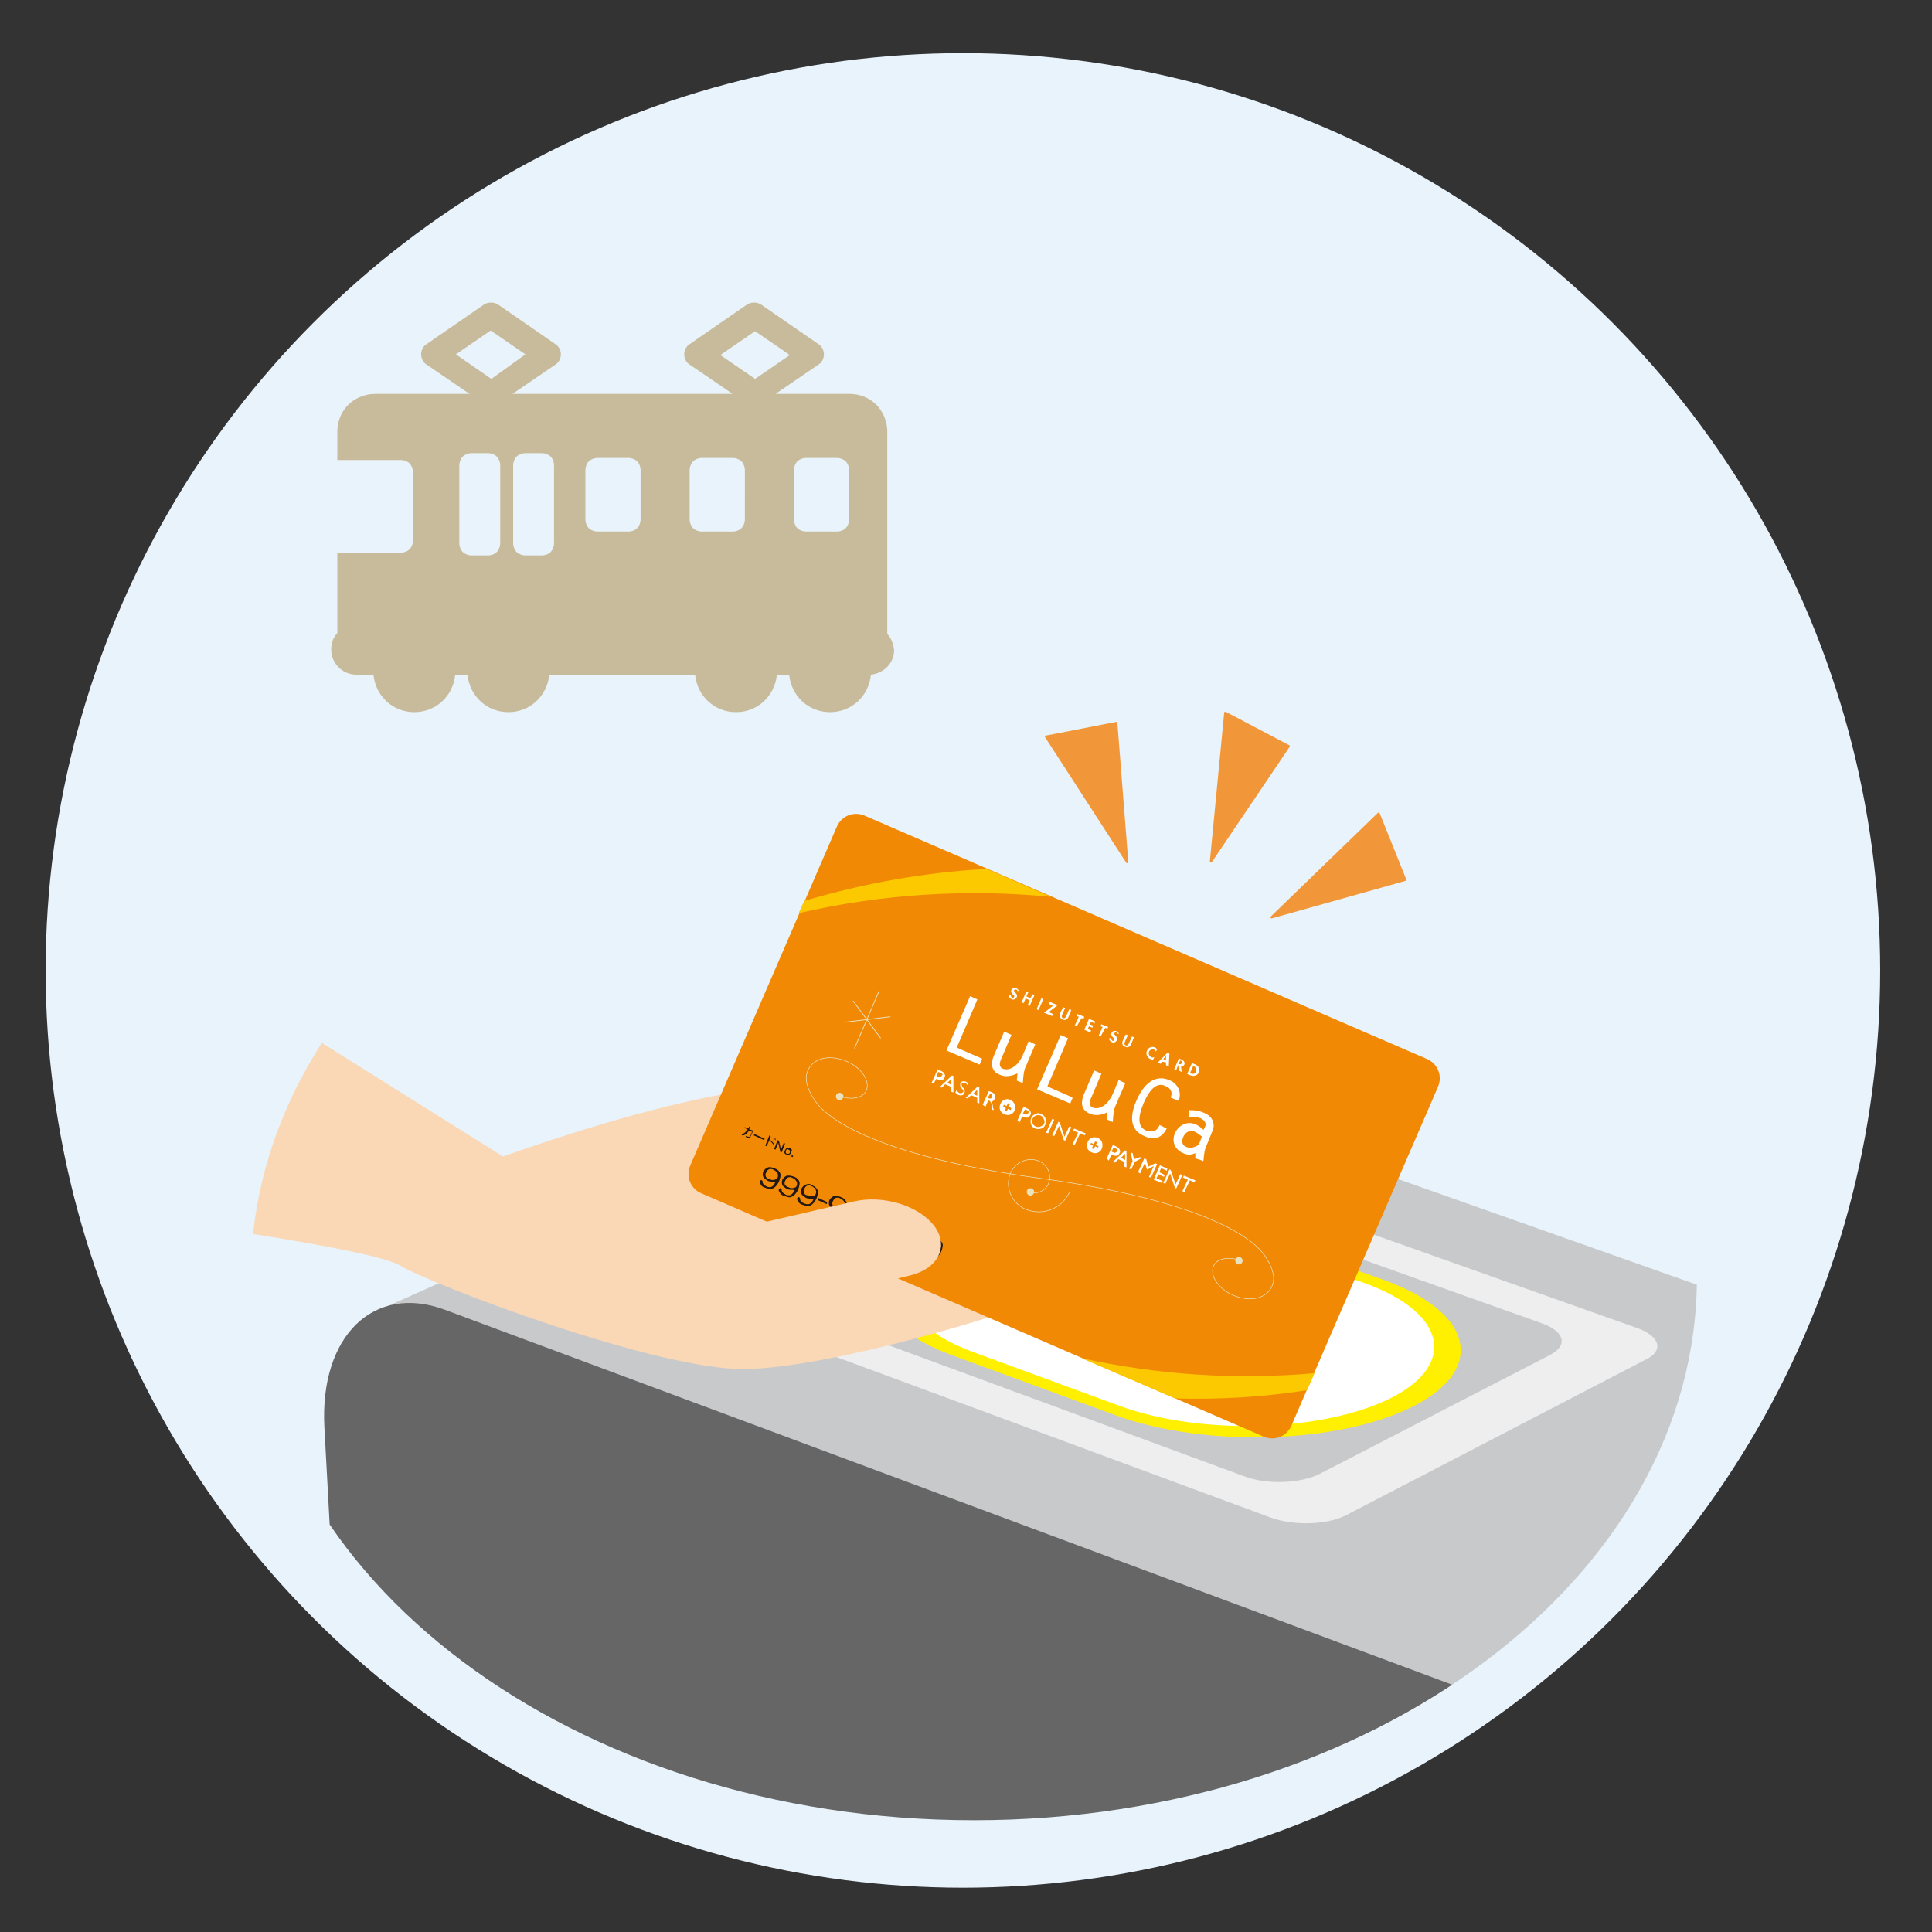 <?xml version="1.0" encoding="utf-8"?>
<!-- Generator: Adobe Illustrator 25.0.1, SVG Export Plug-In . SVG Version: 6.00 Build 0)  -->
<svg version="1.1" id="レイヤー_1" xmlns="http://www.w3.org/2000/svg" xmlns:xlink="http://www.w3.org/1999/xlink" x="0px"
	 y="0px" viewBox="0 0 283.5 283.5" style="enable-background:new 0 0 283.5 283.5;" xml:space="preserve">
<rect x="0" y="0" width="283.5" height="283.5" fill="#333333" stroke="none"/>
<style type="text/css">
	.st0{fill:#E9F3FB;}
	.st1{fill:#F29739;stroke:#F29739;stroke-width:0.331;stroke-linecap:round;stroke-linejoin:round;stroke-miterlimit:10;}
	.st2{clip-path:url(#SVGID_2_);}
	.st3{fill:#C8C9CA;}
	.st4{fill:url(#SVGID_3_);}
	.st5{fill:#EEEEEF;}
	.st6{fill:#FFF000;}
	.st7{fill:#FFFFFF;}
	.st8{fill:#8B92C7;}
	.st9{clip-path:url(#SVGID_2_);fill:#FAD7B5;}
	.st10{fill:#F18904;}
	.st11{fill:#FCC800;}
	.st12{fill:none;stroke:#EAE2BD;stroke-width:0.112;stroke-linecap:round;}
	.st13{fill:none;stroke:#EAE2BD;stroke-width:8.272336e-02;stroke-linecap:round;}
	.st14{fill:#EAE2BD;}
	.st15{fill:#231815;}
	.st16{fill:#C8BB9B;}
</style>
<g>
	<circle class="st0" cx="141.3" cy="142.4" r="134.6"/>
	<g>
		<g>
			<polygon class="st1" points="165.4,126.5 153.5,108.1 163.8,106.1 			"/>
			<polygon class="st1" points="177.7,126.4 179.8,104.6 189.1,109.5 			"/>
			<polygon class="st1" points="186.6,134.6 202.3,119.4 206.2,129.1 			"/>
		</g>
		<g>
			<defs>
				<path id="SVGID_1_" d="M249,187.5c0,44-47.5,79.6-106.1,79.6c-58.6,0-106.1-35.6-106.1-79.6c0-44,47.5-79.6,106.1-79.6
					C201.5,108,249,143.6,249,187.5z"/>
			</defs>
			<clipPath id="SVGID_2_">
				<use xlink:href="#SVGID_1_"  style="overflow:visible;"/>
			</clipPath>
			<g class="st2">
				<g>
					<g>
						<path class="st3" d="M276.1,198.1l-125.3-44.3c-0.7-0.2-1.3-0.4-1.9-0.6c-0.2,0-0.3-0.1-0.5-0.1c-0.2,0-0.4-0.1-0.6-0.1
							c-0.2,0-0.5-0.1-0.7-0.1c-0.4,0-0.8,0-1.2,0c-0.1,0-0.2,0-0.4,0c-0.1,0-0.1,0-0.2,0c-0.6,0-1.1,0.1-1.7,0.2
							c-0.1,0-0.2,0.1-0.3,0.1c-0.1,0-0.2,0.1-0.3,0.1c-0.3,0.1-0.6,0.1-1,0.3c-0.3,0.1-0.6,0.3-0.9,0.4c-0.1,0-0.2,0.1-0.2,0.1
							c-0.1,0.1-0.3,0.1-0.4,0.2l-85.5,38.2c0.5-0.3,1-0.5,1.5-0.6c0.5-0.2,1-0.3,1.6-0.4c0.6-0.1,1.1-0.1,1.7-0.2
							c0.6,0,1.2,0,1.8,0.1c0.6,0.1,1.2,0.2,1.9,0.3c0.6,0.2,1.3,0.4,1.9,0.6l69.1,25.7l102.3,107h39.4V198.1z"/>
					</g>
				</g>
				
					<linearGradient id="SVGID_3_" gradientUnits="userSpaceOnUse" x1="302.784" y1="783.129" x2="302.784" y2="340.293" gradientTransform="matrix(1.177 0 0 1.177 -214.193 -220.3)">
					<stop  offset="0" style="stop-color:#FFFFFF"/>
					<stop  offset="7.534054e-02" style="stop-color:#E6E6E6"/>
					<stop  offset="0.252" style="stop-color:#AFAFAF"/>
					<stop  offset="0.405" style="stop-color:#878787"/>
					<stop  offset="0.526" style="stop-color:#6F6F6F"/>
					<stop  offset="0.6" style="stop-color:#666666"/>
				</linearGradient>
				<path class="st4" d="M236.7,256L65.3,192.2l0,0c-10.5-3.9-18.4,3.9-17.7,17.2l0,0l3.4,62.7l185.7,52.8V256z"/>
				<g>
					<path class="st5" d="M197.6,222.3c-2.8,1.5-7.8,1.6-11.1,0.4l0,0l-83.6-30.9l0,0c-3.2-1.2-3.4-3.2-0.6-4.6l0,0l44.8-21.3l0,0
						c2.7-1.3,7.4-1.4,10.6-0.3l0,0l82.6,29.3l0,0c3.3,1.2,3.9,3.3,1.2,4.6l0,0L197.6,222.3z"/>
					<path class="st3" d="M193.6,216.3c-2.8,1.4-7.8,1.6-11.1,0.3l0,0l-65.7-24.2l0,0c-3.2-1.2-3.5-3.2-0.7-4.6l0,0l34.5-16.5l0,0
						c2.7-1.3,7.5-1.4,10.6-0.3l0,0l65.1,23.2l0,0c3.3,1.2,3.8,3.2,1.2,4.6l0,0L193.6,216.3z"/>
					<path class="st6" d="M207.5,206.3c-10.9,5.6-30.8,6.2-44,1.3l0,0l-23.7-8.7l0,0c-12.9-4.7-14.2-13-3.2-18.3l0,0l0,0l0,0
						c10.9-5.2,30.1-5.8,42.9-1.2l0,0l23.5,8.4l0,0C216.1,192.5,218.2,200.8,207.5,206.3L207.5,206.3L207.5,206.3z"/>
					<path class="st7" d="M204.2,205.1c-9.9,5-27.9,5.6-39.9,1.2l0,0l-21.5-7.9l0,0c-11.7-4.3-13-11.8-2.9-16.6l0,0l0,0l0,0
						c9.9-4.8,27.4-5.3,39-1.1l0,0l21.4,7.6l0,0C212.1,192.6,213.9,200.1,204.2,205.1L204.2,205.1L204.2,205.1z"/>
					<polygon class="st8" points="173,200.2 155.5,193.9 155.5,193.9 170.3,186.6 170.3,186.6 187.8,192.8 187.8,192.8 					"/>
				</g>
			</g>
			<path class="st9" d="M126.8,162.3c0,0,3,8.2,10.6,15.8l0,0c7.8,7.8,17,11.2,14.3,12.8l0,0c-2.8,1.6-29.6,9.8-42.3,10l0,0
				c-12.9,0.2-45.6-12.2-50.7-15.2l0,0c-5-3-49.1-8.5-49.1-8.5l0,0l15.6-35.6l15.6,7.4l33,20.7l0,0
				C73.8,169.8,119.4,152.7,126.8,162.3z"/>
			<g class="st2">
				<path class="st10" d="M209.4,155.4c1.6,0.7,2.3,2.5,1.6,4.1l-21.5,49.7c-0.7,1.6-2.5,2.3-4.1,1.6l-82.5-35.7
					c-1.6-0.7-2.3-2.5-1.6-4.1l21.5-49.7c0.7-1.6,2.5-2.3,4.1-1.6L209.4,155.4z"/>
				<g>
					<path class="st11" d="M144.8,127.5c-9.1,0.5-18,2.1-26.8,4.7l-0.8,1.8c12.1-2.8,24.6-3.6,37-2.4L144.8,127.5z"/>
					<path class="st11" d="M158.7,199.3l13.7,5.9c6.5,0.2,13-0.2,19.4-1.2l1.1-2.5C181.6,202.5,170.1,201.8,158.7,199.3z"/>
				</g>
				<g>
					<g>
						<line class="st12" x1="123.9" y1="150" x2="130.6" y2="149.2"/>
						<line class="st12" x1="125.4" y1="153.8" x2="129" y2="145.4"/>
						<line class="st12" x1="129.2" y1="152.3" x2="125.2" y2="146.9"/>
					</g>
					<g>
						<path class="st13" d="M157,174.8c-1.1,2.6-4.1,3.7-6.6,2.6c-2-0.9-3-3.3-2.1-5.3c0.7-1.6,2.6-2.4,4.2-1.7
							c1.3,0.6,1.9,2.1,1.3,3.4c-0.5,1-1.7,1.5-2.7,1.1"/>
						<g>
							<g>
								<path class="st13" d="M181.8,184.9c-1.8-0.6-3.5-0.1-3.8,1.1c-0.4,1.5,1.1,3.4,3.3,4.2c2.8,1,5,0,5.5-1.9
									c0.5-1.7-1.1-4.1-2-5c-0.9-0.9-6.5-6.9-32.2-10.4c-25.7-3.5-31.3-9.5-32.2-10.4c-0.9-0.9-2.5-3.3-2-5
									c0.5-1.9,2.7-2.9,5.5-1.9c2.2,0.8,3.7,2.7,3.3,4.2c-0.3,1.2-2,1.7-3.8,1.1"/>
							</g>
							<path class="st14" d="M123.7,161.1c-0.1,0.3-0.4,0.4-0.7,0.3c-0.3-0.1-0.4-0.5-0.3-0.7c0.1-0.3,0.5-0.4,0.7-0.3
								C123.7,160.5,123.9,160.9,123.7,161.1z"/>
							<path class="st14" d="M182.3,185.2c-0.1,0.3-0.5,0.4-0.7,0.3c-0.3-0.1-0.4-0.5-0.3-0.7c0.1-0.3,0.5-0.4,0.7-0.3
								C182.3,184.6,182.4,184.9,182.3,185.2z"/>
						</g>
						<path class="st14" d="M151.7,175.1c-0.1,0.3-0.5,0.4-0.7,0.3c-0.3-0.1-0.4-0.5-0.3-0.7c0.1-0.3,0.5-0.4,0.7-0.3
							C151.7,174.5,151.8,174.8,151.7,175.1z"/>
					</g>
				</g>
				<g>
					<g>
						<path class="st7" d="M144,155.3c0,0-3.5-1.5-3.6-1.6c0.1-0.2,3-7,3-7c0-0.1,0-0.1-0.1-0.1l-0.9-0.4c-0.1,0-0.1,0-0.1,0.1
							l-3.4,7.8c0,0.1,0,0.1,0.1,0.1l4.7,2c0.1,0,0.1,0,0.1-0.1l0.3-0.7C144.1,155.4,144.1,155.3,144,155.3z"/>
						<path class="st7" d="M150.1,158.8c0.1-1.7,0.3-2.1,0.6-2.7l0.2-0.5l1-2.3c0-0.1,0-0.1-0.1-0.1l-0.8-0.4c-0.1,0-0.1,0-0.1,0.1
							l-0.8,1.9c-0.8,1.8-2.1,2.4-3,2c-0.6-0.3-0.4-1-0.1-1.6l1.4-3.3c0-0.1,0-0.1-0.1-0.1l-0.9-0.4c-0.1,0-0.1,0-0.1,0.1l-1.5,3.5
							c-0.4,1-0.4,2.2,0.9,2.7c0.8,0.4,1.8,0.2,2.6-0.2c0,0.3-0.1,1-0.1,1c0,0,0,0.1,0.1,0.1l0.9,0.4
							C150,158.9,150,158.9,150.1,158.8C150.1,158.9,150.1,158.8,150.1,158.8z"/>
						<path class="st7" d="M163.3,164.5c0.1-1.7,0.3-2.1,0.6-2.7l0.2-0.5l1-2.3c0-0.1,0-0.1-0.1-0.1l-0.8-0.4c-0.1,0-0.1,0-0.1,0.1
							l-0.8,1.9c-0.8,1.8-2.1,2.4-3,2c-0.6-0.3-0.4-1-0.1-1.6l1.4-3.3c0-0.1,0-0.1-0.1-0.1l-0.9-0.4c-0.1,0-0.1,0-0.1,0.1l-1.5,3.5
							c-0.4,1-0.4,2.2,0.9,2.7c0.8,0.4,1.9,0.2,2.6-0.2c0,0.3-0.1,1-0.1,1c0,0,0,0.1,0.1,0.1l0.9,0.4
							C163.2,164.6,163.3,164.6,163.3,164.5C163.3,164.6,163.3,164.6,163.3,164.5z"/>
						<path class="st7" d="M157.3,161c0,0-3.5-1.5-3.6-1.6c0.1-0.2,3-7,3-7c0-0.1,0-0.1-0.1-0.1l-0.9-0.4c-0.1,0-0.1,0-0.1,0.1
							l-3.4,7.8c0,0.1,0,0.1,0.1,0.1l4.7,2c0.1,0,0.1,0,0.1-0.1l0.3-0.7C157.3,161.1,157.3,161,157.3,161z"/>
						<path class="st7" d="M171.2,165.6C171.2,165.6,171.2,165.6,171.2,165.6l-1-0.5c-0.1,0-0.1,0-0.1,0.1c-0.3,0.8-1.1,1-1.9,0.7
							c-1.2-0.5-1.3-1.8-0.4-4c1.3-3,2.5-2.9,3.3-2.5c0.7,0.3,1,0.9,0.7,1.6c0,0.1,0,0.1,0.1,0.1l0.9,0.4c0,0,0.1,0,0.1,0
							c0,0,0,0,0.1-0.1c0.4-1.2-0.2-2.4-1.4-2.9c-1.9-0.8-3.6,0.2-4.8,2.9c-1.2,2.7-0.8,4.5,1.1,5.3
							C169.3,167.4,170.5,167,171.2,165.6C171.2,165.7,171.2,165.7,171.2,165.6z"/>
						<path class="st7" d="M173.6,166.9c0.3-0.7,0.9-1.2,1.8-0.8c0.4,0.2,0.7,0.5,1,0.7c-0.1,0.1-0.5,1.2-0.5,1.2
							c-0.5,0.3-1.2,0.6-1.8,0.3C173.4,168.1,173.4,167.4,173.6,166.9z M176.6,170.3c0.1-1.3,0.2-1.6,0.4-2.1l0.9-2.2
							c0.5-1.1,0-2.2-1.2-2.7c-0.7-0.3-1.3-0.4-2.1-0.4c-0.1,0-0.1,0-0.1,0.1l-0.1,0.8c0,0,0,0.1,0,0.1c0,0,0.1,0,0.1,0l0.2,0
							c0.5,0,1,0,1.5,0.2c0.6,0.3,0.9,0.8,0.6,1.3c0,0-0.1,0.2-0.2,0.4c-0.3-0.3-0.7-0.6-1.1-0.8c-1.4-0.6-2.6,0.2-3.1,1.3
							c-0.5,1.2,0,2.4,1.2,2.9c0.6,0.3,1.2,0.3,1.8,0c0,0.2,0,0.7,0,0.7c0,0.1,0,0.1,0.1,0.1l0.9,0.3
							C176.5,170.4,176.5,170.4,176.6,170.3C176.6,170.4,176.6,170.3,176.6,170.3z"/>
					</g>
					<path class="st7" d="M149.3,145.4c0-0.1-0.1-0.2-0.2-0.2c-0.1,0-0.2,0-0.3,0.1c-0.1,0.3,0.6,0.5,0.4,1
						c-0.1,0.3-0.5,0.5-0.8,0.3c-0.2-0.1-0.4-0.3-0.4-0.5l0.3-0.1c0,0.1,0.1,0.3,0.2,0.4c0.1,0.1,0.3,0,0.3-0.1
						c0.1-0.2-0.1-0.3-0.2-0.4c-0.2-0.2-0.3-0.4-0.2-0.6c0.1-0.3,0.4-0.4,0.7-0.3c0.2,0.1,0.3,0.2,0.4,0.4L149.3,145.4z"/>
					<path class="st7" d="M151.2,146.5l0.3-0.6l0.3,0.1l-0.7,1.6l-0.3-0.1l0.3-0.7l-0.6-0.3l-0.3,0.7l-0.3-0.1l0.7-1.6l0.3,0.1
						l-0.3,0.6L151.2,146.5z"/>
					<path class="st7" d="M152.4,148.2l-0.3-0.1l0.7-1.6l0.3,0.1L152.4,148.2z"/>
					<path class="st7" d="M154.5,148.8l-0.1,0.3l-1.2-0.5l1.3-1l-0.6-0.3l0.1-0.3l1.2,0.5l-1.3,1L154.5,148.8z"/>
					<path class="st7" d="M156,147.8l0.3,0.1l-0.4,0.9c-0.1,0.2-0.2,0.5,0.1,0.6c0.3,0.1,0.4-0.2,0.5-0.4l0.4-0.9l0.3,0.1l-0.4,1
						c-0.2,0.4-0.5,0.6-0.9,0.4s-0.5-0.6-0.3-1L156,147.8z"/>
					<path class="st7" d="M158,150.6l-0.3-0.1l0.6-1.3l-0.3-0.1l0.1-0.3l1,0.4l-0.1,0.3l-0.3-0.1L158,150.6z"/>
					<path class="st7" d="M160.1,149.9l-0.2,0.4l0.5,0.2l-0.1,0.3l-0.5-0.2l-0.2,0.4l0.5,0.2l-0.1,0.3l-0.9-0.4l0.7-1.6l0.9,0.4
						l-0.1,0.3L160.1,149.9z"/>
					<path class="st7" d="M161.5,152.1l-0.3-0.1l0.6-1.3l-0.3-0.1l0.1-0.3l1,0.4l-0.1,0.3l-0.3-0.2L161.5,152.1z"/>
					<path class="st7" d="M164,151.7c0-0.1-0.1-0.2-0.2-0.2c-0.1,0-0.2,0-0.3,0.1c-0.1,0.3,0.6,0.5,0.4,1c-0.1,0.3-0.5,0.5-0.8,0.3
						c-0.2-0.1-0.3-0.3-0.4-0.5l0.3-0.1c0,0.1,0.1,0.3,0.2,0.4c0.1,0.1,0.3,0,0.3-0.1c0.1-0.2-0.1-0.3-0.2-0.4
						c-0.2-0.2-0.3-0.4-0.2-0.6c0.1-0.3,0.4-0.4,0.7-0.3c0.2,0.1,0.3,0.2,0.4,0.4L164,151.7z"/>
					<path class="st7" d="M165.2,151.8l0.3,0.1l-0.4,0.9c-0.1,0.2-0.2,0.5,0.1,0.6c0.3,0.1,0.4-0.2,0.5-0.4l0.4-0.9l0.3,0.1l-0.4,1
						c-0.2,0.4-0.5,0.6-0.9,0.4c-0.5-0.2-0.5-0.6-0.3-1L165.2,151.8z"/>
					<path class="st7" d="M169.6,154.3c0-0.1-0.2-0.3-0.3-0.3c-0.3-0.1-0.6,0.1-0.7,0.3c-0.1,0.3,0,0.6,0.3,0.8
						c0.1,0.1,0.3,0.1,0.5,0l-0.2,0.4c-0.1,0-0.3,0-0.4-0.1c-0.5-0.2-0.7-0.8-0.5-1.2c0.2-0.5,0.7-0.7,1.2-0.5
						c0.1,0.1,0.2,0.1,0.3,0.3L169.6,154.3z"/>
					<path class="st7" d="M171.1,155.6l-0.4-0.2l0.4-0.5l0,0L171.1,155.6z M171.1,155.9l0,0.4l0.4,0.2l0.1-1.9l-0.3-0.1l-1.4,1.4
						l0.4,0.2l0.3-0.3L171.1,155.9z"/>
					<path class="st7" d="M173.4,157.3l-0.4-0.2l-0.1-0.8l0,0l-0.3,0.7l-0.3-0.1l0.7-1.6l0.4,0.2c0.3,0.1,0.5,0.4,0.4,0.7
						c-0.1,0.2-0.3,0.4-0.5,0.3L173.4,157.3z M172.9,156.1L172.9,156.1c0.2,0.1,0.4,0.1,0.5-0.1c0.1-0.2,0-0.3-0.2-0.4l0,0
						L172.9,156.1z"/>
					<path class="st7" d="M175.1,156.4L175.1,156.4c0.4,0.2,0.5,0.5,0.4,0.8c-0.1,0.3-0.4,0.5-0.8,0.3l-0.1,0L175.1,156.4z
						 M174.2,157.6l0.5,0.2c0.5,0.2,1,0,1.2-0.4c0.2-0.5,0-1-0.5-1.2l-0.5-0.2L174.2,157.6z"/>
				</g>
				<g>
					<path class="st15" d="M114.5,169l-0.3-1.3l-0.4,1l-0.2-0.1l0.5-1.3l0.2,0.1l0.3,1.3l0.4-1l0.2,0.1l-0.5,1.3L114.5,169z"/>
					<path class="st15" d="M115.5,169.3c-0.1,0-0.2-0.1-0.2-0.2c0-0.1,0-0.2,0-0.2c0-0.1,0.1-0.1,0.1-0.2c0.1-0.1,0.2-0.1,0.3,0
						c0.1,0,0.2,0.1,0.2,0.2c0,0.1,0,0.2,0,0.2c0,0.1-0.1,0.1-0.1,0.2C115.7,169.3,115.6,169.3,115.5,169.3z M115.1,169.1
						c0,0.2,0.2,0.3,0.3,0.3c0.1,0.1,0.3,0.1,0.5,0c0.1-0.1,0.2-0.2,0.2-0.3c0-0.1,0.1-0.2,0.1-0.3c0-0.2-0.2-0.3-0.3-0.3
						c-0.1-0.1-0.3-0.1-0.5,0c-0.1,0.1-0.2,0.2-0.2,0.3C115.1,168.8,115.1,169,115.1,169.1z"/>
					<path class="st15" d="M116.2,169.5l0.2,0.1l-0.1,0.2l-0.2-0.1L116.2,169.5z"/>
					<path class="st15" d="M110.5,165.9l-0.1,0.3c-0.1,0.3-0.3,0.6-0.3,0.7c-0.1,0.2-0.3,0.1-0.4,0.1c-0.1-0.1-0.2-0.1-0.3-0.2
						l0.1-0.1c0.1,0,0.2,0.1,0.3,0.1c0.1,0,0.1,0,0.2,0c0.1-0.1,0.3-0.5,0.3-0.6l0.1-0.1l-0.5-0.2c-0.3,0.5-0.6,0.7-1,0.7l-0.1-0.2
						c0.3,0,0.6-0.2,0.9-0.7l-0.5-0.2l0.1-0.1l0.5,0.2c0.1-0.1,0.1-0.2,0.1-0.3l0.2,0.1c-0.1,0.2-0.1,0.2-0.2,0.3L110.5,165.9z"/>
					<path class="st15" d="M112.2,167.1l-0.1,0.2l-1.5-0.7l0.1-0.2L112.2,167.1z"/>
					<path class="st15" d="M112.9,166.6l-0.6,1.5l0.2,0.1l0.4-0.9c0.2,0.2,0.5,0.5,0.6,0.7l0.1-0.1c-0.1-0.2-0.4-0.5-0.7-0.7
						l0.2-0.4L112.9,166.6z M113.6,167.3c0-0.1,0-0.3,0-0.3l-0.1,0c0,0.2,0,0.3,0,0.3L113.6,167.3z M113.8,167.3c0-0.1,0-0.2,0-0.3
						l-0.1,0c0,0.1,0,0.2,0,0.3L113.8,167.3z"/>
				</g>
				<path class="st15" d="M112.4,172.7c-0.1-0.2-0.1-0.4,0-0.6c0.1-0.2,0.2-0.4,0.4-0.5c0.2-0.1,0.5-0.1,0.8,0.1
					c0.2,0.1,0.4,0.3,0.5,0.5c0.1,0.2,0.1,0.5-0.1,0.8c-0.5,0.2-0.8,0.2-1.1,0C112.6,173,112.5,172.8,112.4,172.7z M112.7,171.3
					c-0.3,0.1-0.5,0.3-0.7,0.6c-0.1,0.3-0.1,0.6,0,0.8c0.1,0.2,0.4,0.4,0.7,0.6c0.3,0.1,0.7,0.1,1.1,0.1c-0.2,0.5-0.5,0.8-0.8,0.8
					c-0.2,0-0.3,0-0.5-0.1c-0.4-0.2-0.6-0.4-0.6-0.7c0-0.1,0-0.1-0.1-0.2c-0.1-0.1-0.2,0-0.3,0.1c-0.1,0.2,0,0.3,0.2,0.6
					c0.1,0.2,0.3,0.3,0.6,0.4c0.3,0.1,0.6,0.2,0.8,0.2c0.5-0.1,0.9-0.5,1.2-1.1c0.2-0.5,0.3-1,0.2-1.2c-0.1-0.3-0.4-0.6-0.7-0.7
					C113.3,171.3,113,171.2,112.7,171.3z"/>
				<path class="st15" d="M115.2,173.9c-0.1-0.2-0.1-0.4,0-0.6c0.1-0.2,0.2-0.4,0.4-0.5c0.2-0.1,0.5-0.1,0.8,0.1
					c0.2,0.1,0.4,0.3,0.5,0.5c0.1,0.2,0.1,0.5-0.1,0.8c-0.5,0.2-0.8,0.2-1.1,0C115.5,174.2,115.3,174,115.2,173.9z M115.5,172.5
					c-0.3,0.1-0.5,0.3-0.7,0.6c-0.1,0.3-0.1,0.6,0,0.8c0.1,0.2,0.4,0.4,0.7,0.6c0.3,0.1,0.7,0.1,1.1,0.1c-0.2,0.5-0.5,0.8-0.8,0.8
					c-0.2,0-0.3,0-0.5-0.1c-0.4-0.2-0.6-0.4-0.6-0.7c0-0.1,0-0.1-0.1-0.2c-0.1-0.1-0.2,0-0.3,0.1c-0.1,0.2,0,0.3,0.2,0.6
					c0.1,0.2,0.3,0.3,0.6,0.4c0.3,0.1,0.6,0.2,0.8,0.2c0.5-0.1,0.9-0.5,1.2-1.1c0.2-0.5,0.3-1,0.2-1.2c-0.1-0.3-0.4-0.6-0.7-0.7
					C116.1,172.5,115.8,172.5,115.5,172.5z"/>
				<path class="st15" d="M118,175.1c-0.1-0.2-0.1-0.4,0-0.6c0.1-0.2,0.2-0.4,0.4-0.5c0.2-0.1,0.5-0.1,0.8,0.1
					c0.2,0.1,0.4,0.3,0.5,0.5c0.1,0.2,0.1,0.5-0.1,0.8c-0.5,0.2-0.8,0.2-1.1,0C118.3,175.4,118.1,175.3,118,175.1z M118.3,173.8
					c-0.3,0.1-0.5,0.3-0.7,0.6c-0.1,0.3-0.1,0.6,0,0.8c0.1,0.2,0.4,0.4,0.7,0.6c0.3,0.1,0.7,0.1,1.1,0.1c-0.2,0.5-0.5,0.8-0.8,0.8
					c-0.2,0-0.3,0-0.6-0.1c-0.4-0.2-0.6-0.4-0.6-0.7c0-0.1,0-0.1-0.1-0.2c-0.1-0.1-0.2,0-0.3,0.1c-0.1,0.2,0,0.3,0.2,0.6
					c0.1,0.2,0.3,0.3,0.6,0.4c0.3,0.1,0.6,0.2,0.8,0.2c0.5-0.1,0.9-0.5,1.2-1.1c0.2-0.5,0.3-1,0.2-1.2c-0.1-0.3-0.4-0.6-0.7-0.7
					C119,173.7,118.6,173.7,118.3,173.8z"/>
				<path class="st15" d="M121.3,176.7l0.1-0.3l-1.3-0.6l-0.1,0.3L121.3,176.7z"/>
				<path class="st15" d="M122.2,176.9c-0.1-0.2-0.1-0.4,0-0.6c0.1-0.2,0.2-0.4,0.4-0.5c0.2-0.1,0.5-0.1,0.8,0.1
					c0.2,0.1,0.4,0.3,0.5,0.5c0.1,0.2,0.1,0.5-0.1,0.8c-0.5,0.2-0.8,0.2-1.1,0C122.4,177.2,122.3,177.1,122.2,176.9z M122.4,175.5
					c-0.3,0.1-0.5,0.3-0.7,0.6c-0.1,0.3-0.1,0.6,0,0.8c0.1,0.2,0.4,0.4,0.7,0.6c0.3,0.1,0.7,0.2,1.1,0.1c-0.2,0.5-0.5,0.8-0.8,0.8
					c-0.2,0-0.3,0-0.5-0.1c-0.4-0.2-0.6-0.4-0.6-0.7c0-0.1,0-0.1-0.1-0.2c-0.1-0.1-0.2,0-0.3,0.1c-0.1,0.2,0,0.3,0.2,0.6
					c0.1,0.2,0.3,0.3,0.6,0.4c0.3,0.1,0.6,0.2,0.8,0.2c0.5-0.1,0.9-0.5,1.2-1.1c0.2-0.5,0.3-1,0.2-1.2c-0.1-0.3-0.4-0.6-0.7-0.7
					C123.1,175.5,122.8,175.5,122.4,175.5z"/>
				<path class="st15" d="M125,178.1c-0.1-0.2-0.1-0.4,0-0.6c0.1-0.2,0.2-0.4,0.4-0.5c0.2-0.1,0.5-0.1,0.8,0.1
					c0.2,0.1,0.4,0.3,0.5,0.5c0.1,0.2,0.1,0.5-0.1,0.8c-0.5,0.2-0.8,0.2-1.1,0C125.2,178.4,125.1,178.3,125,178.1z M125.3,176.8
					c-0.3,0.1-0.5,0.3-0.7,0.6c-0.1,0.3-0.1,0.6,0,0.8c0.1,0.2,0.4,0.4,0.7,0.6c0.3,0.1,0.7,0.1,1.1,0.1c-0.2,0.5-0.5,0.8-0.8,0.8
					c-0.2,0-0.3,0-0.5-0.1c-0.4-0.2-0.6-0.4-0.6-0.7c0-0.1,0-0.1-0.1-0.2c-0.1-0.1-0.2,0-0.3,0.1c-0.1,0.2,0,0.3,0.2,0.6
					c0.1,0.2,0.3,0.3,0.6,0.4c0.3,0.1,0.6,0.2,0.8,0.2c0.5-0.1,0.9-0.5,1.2-1.1c0.2-0.5,0.3-1,0.2-1.2c-0.1-0.3-0.4-0.6-0.7-0.7
					C125.9,176.7,125.6,176.7,125.3,176.8z"/>
				<path class="st15" d="M127.8,179.3c-0.1-0.2-0.1-0.4,0-0.6c0.1-0.2,0.2-0.4,0.4-0.5c0.2-0.1,0.5-0.1,0.8,0.1
					c0.2,0.1,0.4,0.3,0.5,0.5c0.1,0.2,0.1,0.5-0.1,0.8c-0.5,0.2-0.8,0.2-1.1,0C128,179.6,127.9,179.5,127.8,179.3z M128.1,178
					c-0.3,0.1-0.5,0.3-0.7,0.6c-0.1,0.3-0.1,0.6,0,0.8c0.1,0.2,0.4,0.4,0.7,0.6c0.3,0.1,0.7,0.1,1.1,0.1c-0.2,0.5-0.5,0.8-0.8,0.8
					c-0.2,0-0.3,0-0.5-0.1c-0.4-0.2-0.6-0.4-0.6-0.7c0-0.1,0-0.1-0.1-0.2c-0.1-0.1-0.2,0-0.3,0.1c-0.1,0.2,0,0.3,0.2,0.6
					c0.1,0.2,0.3,0.3,0.6,0.4c0.3,0.1,0.6,0.2,0.8,0.2c0.5-0.1,0.9-0.5,1.2-1.1c0.2-0.5,0.3-1,0.2-1.2c-0.1-0.3-0.4-0.6-0.7-0.7
					C128.7,177.9,128.4,177.9,128.1,178z"/>
				<path class="st15" d="M130.6,180.5c-0.1-0.2-0.1-0.4,0-0.6c0.1-0.2,0.2-0.4,0.4-0.5c0.2-0.1,0.5-0.1,0.8,0.1
					c0.2,0.1,0.4,0.3,0.5,0.5c0.1,0.2,0.1,0.5-0.1,0.8c-0.5,0.2-0.8,0.2-1.1,0C130.9,180.8,130.7,180.7,130.6,180.5z M130.9,179.2
					c-0.3,0.1-0.5,0.3-0.7,0.6c-0.1,0.3-0.1,0.6,0,0.8c0.1,0.2,0.4,0.4,0.7,0.6c0.3,0.1,0.7,0.2,1.1,0.1c-0.2,0.5-0.5,0.8-0.8,0.8
					c-0.2,0-0.3,0-0.5-0.1c-0.4-0.2-0.6-0.4-0.6-0.7c0-0.1,0-0.1-0.1-0.2c-0.1-0.1-0.2,0-0.3,0.1c-0.1,0.2,0,0.3,0.2,0.6
					c0.1,0.2,0.3,0.3,0.6,0.4c0.3,0.1,0.6,0.2,0.8,0.2c0.5-0.1,0.9-0.5,1.2-1.1c0.2-0.5,0.3-1,0.2-1.2c-0.1-0.3-0.4-0.6-0.7-0.7
					C131.5,179.2,131.2,179.1,130.9,179.2z"/>
				<path class="st15" d="M133.4,181.8c-0.1-0.2-0.1-0.4,0-0.6c0.1-0.2,0.2-0.4,0.4-0.5c0.2-0.1,0.5-0.1,0.8,0.1
					c0.2,0.1,0.4,0.3,0.5,0.5c0.1,0.2,0.1,0.5-0.1,0.8c-0.5,0.2-0.8,0.2-1.1,0C133.7,182.1,133.5,181.9,133.4,181.8z M133.7,180.4
					c-0.3,0.1-0.5,0.3-0.7,0.6c-0.1,0.3-0.1,0.6,0,0.8c0.1,0.2,0.4,0.4,0.7,0.6c0.3,0.1,0.7,0.1,1.1,0.1c-0.2,0.5-0.5,0.8-0.8,0.8
					c-0.2,0-0.3,0-0.5-0.1c-0.4-0.2-0.6-0.4-0.6-0.7c0-0.1,0-0.1-0.1-0.2c-0.1-0.1-0.2,0-0.3,0.1c-0.1,0.2,0,0.3,0.2,0.6
					c0.1,0.2,0.4,0.3,0.6,0.4c0.3,0.1,0.6,0.2,0.8,0.2c0.5-0.1,0.9-0.5,1.2-1.1c0.2-0.5,0.3-1,0.2-1.2c-0.1-0.3-0.4-0.6-0.7-0.7
					C134.4,180.4,134,180.3,133.7,180.4z"/>
				<path class="st15" d="M136.3,183c-0.1-0.2-0.1-0.4,0-0.6c0.1-0.2,0.2-0.4,0.4-0.5c0.2-0.1,0.5-0.1,0.8,0.1
					c0.2,0.1,0.4,0.3,0.5,0.5c0.1,0.2,0.1,0.5-0.1,0.8c-0.5,0.2-0.8,0.2-1.1,0C136.5,183.3,136.4,183.2,136.3,183z M136.5,181.6
					c-0.3,0.1-0.5,0.3-0.7,0.6c-0.1,0.3-0.1,0.6,0,0.8c0.1,0.2,0.4,0.4,0.7,0.6c0.3,0.1,0.7,0.2,1.1,0.1c-0.2,0.5-0.5,0.8-0.8,0.8
					c-0.2,0-0.3,0-0.5-0.1c-0.4-0.2-0.6-0.4-0.6-0.7c0-0.1,0-0.1-0.1-0.2c-0.1-0.1-0.2,0-0.3,0.1c-0.1,0.2,0,0.3,0.2,0.6
					c0.1,0.2,0.3,0.3,0.6,0.4c0.3,0.1,0.6,0.2,0.8,0.2c0.5-0.1,0.9-0.5,1.2-1.1c0.2-0.5,0.3-1,0.2-1.2c-0.1-0.3-0.4-0.6-0.7-0.7
					C137.2,181.6,136.8,181.6,136.5,181.6z"/>
				<g>
					<g>
						<path class="st7" d="M136.7,158.9l0.9-2l0.6,0.3c0.2,0.1,0.3,0.2,0.4,0.4c0.1,0.2,0.1,0.3,0,0.5c-0.1,0.1-0.1,0.2-0.2,0.3
							c-0.1,0.1-0.2,0.1-0.3,0.1c-0.1,0-0.3,0-0.5-0.1l-0.2-0.1L137,159L136.7,158.9z M138,157.4l-0.3-0.1l-0.3,0.6l0.3,0.1
							c0.1,0.1,0.2,0.1,0.3,0c0.1,0,0.2-0.1,0.2-0.2C138.4,157.7,138.3,157.5,138,157.4z"/>
						<path class="st7" d="M139.7,157.8l0.2,0.1l0,2.4l-0.3-0.1l0-0.7l-0.9-0.4l-0.5,0.5l-0.3-0.1L139.7,157.8z M139.6,159.2l0-0.9
							l-0.6,0.6L139.6,159.2z"/>
						<path class="st7" d="M141.3,159.9l-0.2-0.2c-0.1-0.1-0.2-0.3-0.2-0.4c0-0.1,0-0.2,0-0.3c0.1-0.2,0.2-0.3,0.3-0.3
							c0.2-0.1,0.3,0,0.5,0c0.2,0.1,0.3,0.2,0.4,0.3l-0.1,0.3c-0.1-0.2-0.2-0.3-0.4-0.4c-0.1,0-0.2-0.1-0.3,0
							c-0.1,0-0.1,0.1-0.2,0.1c0,0.1,0,0.1,0,0.2c0,0.1,0.1,0.2,0.1,0.3l0.2,0.2c0.2,0.3,0.2,0.5,0.1,0.7c-0.1,0.2-0.2,0.3-0.3,0.3
							c-0.2,0.1-0.3,0-0.5,0c-0.2-0.1-0.4-0.2-0.5-0.4l0.2-0.4c0.1,0.3,0.2,0.4,0.4,0.5c0.1,0,0.2,0,0.3,0c0.1,0,0.1-0.1,0.2-0.1
							C141.4,160.2,141.4,160.1,141.3,159.9z"/>
						<path class="st7" d="M143.5,159.4l0.2,0.1l0,2.4l-0.3-0.1l0-0.7l-0.9-0.4l-0.5,0.5l-0.3-0.1L143.5,159.4z M143.4,160.8l0-0.9
							l-0.6,0.6L143.4,160.8z"/>
						<path class="st7" d="M144.2,162.1l0.9-2l0.5,0.2c0.2,0.1,0.3,0.2,0.4,0.4c0.1,0.2,0.1,0.3,0,0.5c-0.1,0.1-0.1,0.2-0.2,0.3
							c-0.1,0.1-0.2,0.1-0.3,0.1c0,0.1,0.1,0.2,0.1,0.3c0,0.1,0.1,0.3,0.1,0.5c0,0.1,0,0.3,0.1,0.3l0,0.2l-0.3-0.1l0-0.2
							c0,0,0,0,0,0l0-0.1l0-0.2l0-0.2c0-0.1,0-0.2-0.1-0.3c0-0.1-0.1-0.1-0.1-0.2c0,0-0.1-0.1-0.2-0.1l-0.1,0l-0.4,0.9L144.2,162.1z
							 M145.3,160.5L145.3,160.5l-0.4,0.6l0.1,0c0.1,0.1,0.2,0.1,0.3,0.1c0.1,0,0.1,0,0.2-0.1c0.1,0,0.1-0.1,0.1-0.2
							c0-0.1,0-0.1,0-0.2c0-0.1,0-0.1-0.1-0.2C145.5,160.6,145.4,160.6,145.3,160.5z"/>
					</g>
					<g>
						<path class="st7" d="M149.3,164.4l0.9-2l0.6,0.3c0.2,0.1,0.3,0.2,0.4,0.4c0.1,0.2,0.1,0.3,0,0.5c-0.1,0.1-0.1,0.2-0.2,0.3
							c-0.1,0.1-0.2,0.1-0.3,0.1c-0.1,0-0.3,0-0.5-0.1l-0.2-0.1l-0.4,0.9L149.3,164.4z M150.7,162.9l-0.3-0.1l-0.3,0.6l0.3,0.1
							c0.1,0.1,0.2,0.1,0.3,0c0.1,0,0.2-0.1,0.2-0.2C151,163.1,150.9,163,150.7,162.9z"/>
						<path class="st7" d="M152.8,163.5c0.3,0.1,0.5,0.3,0.6,0.6c0.1,0.3,0.1,0.6,0,0.9c-0.1,0.3-0.3,0.5-0.6,0.6
							c-0.3,0.1-0.6,0.1-0.9,0c-0.3-0.1-0.5-0.3-0.6-0.6c-0.1-0.3-0.1-0.6,0-0.9c0.1-0.3,0.3-0.5,0.6-0.6
							C152.2,163.3,152.5,163.3,152.8,163.5z M152.7,163.7c-0.2-0.1-0.4-0.1-0.7,0c-0.2,0.1-0.4,0.2-0.5,0.5c-0.1,0.2-0.1,0.4,0,0.6
							c0.1,0.2,0.2,0.4,0.5,0.5c0.2,0.1,0.4,0.1,0.7,0c0.2-0.1,0.4-0.2,0.5-0.4c0.1-0.2,0.1-0.4,0-0.6S153,163.8,152.7,163.7z"/>
						<path class="st7" d="M154.4,164.2l0.3,0.1l-0.9,2l-0.3-0.1L154.4,164.2z"/>
						<path class="st7" d="M156.9,165.3l0.3,0.1l-0.9,2l-0.2-0.1l-0.7-2.1l-0.7,1.5l-0.3-0.1l0.9-2l0.2,0.1l0.7,2.1L156.9,165.3z"/>
						<path class="st7" d="M157.6,165.6l1.7,0.7l-0.1,0.3l-0.7-0.3l-0.8,1.7l-0.3-0.1l0.8-1.7l-0.7-0.3L157.6,165.6z"/>
					</g>
					<path class="st7" d="M148.3,161.4c-0.6-0.3-1.3,0-1.5,0.6c-0.3,0.6,0,1.3,0.6,1.5c0.6,0.3,1.3,0,1.5-0.6
						C149.1,162.4,148.9,161.7,148.3,161.4z M148.3,162.9l-0.4-0.2l-0.2,0.4l-0.3-0.1l0.2-0.4l-0.4-0.2l0.1-0.3l0.4,0.2l0.2-0.4
						l0.3,0.1l-0.2,0.4l0.4,0.2L148.3,162.9z"/>
					<g>
						<path class="st7" d="M162.4,170l0.9-2l0.6,0.3c0.2,0.1,0.3,0.2,0.4,0.4c0.1,0.2,0.1,0.3,0,0.5c-0.1,0.1-0.1,0.2-0.2,0.3
							c-0.1,0.1-0.2,0.1-0.3,0.1c-0.1,0-0.3,0-0.5-0.1l-0.2-0.1l-0.4,0.9L162.4,170z M163.7,168.5l-0.3-0.1l-0.3,0.6l0.3,0.1
							c0.1,0.1,0.2,0.1,0.3,0c0.1,0,0.2-0.1,0.2-0.2C164,168.8,163.9,168.6,163.7,168.5z"/>
						<path class="st7" d="M165.1,168.8l0.2,0.1l0,2.4l-0.3-0.1l0-0.7l-0.9-0.4l-0.5,0.5l-0.3-0.1L165.1,168.8z M165.1,170.2l0-0.9
							l-0.6,0.6L165.1,170.2z"/>
						<path class="st7" d="M167.3,169.8l0.3,0.1l-1.1,0.6l-0.5,1.1l-0.3-0.1l0.5-1.1l-0.3-1.3l0.3,0.1l0.2,0.9L167.3,169.8z"/>
						<path class="st7" d="M169.5,170.7l0.3,0.1l-0.9,2l-0.3-0.1l0.7-1.6l-0.9,0.5l-0.1,0l-0.3-1l-0.7,1.6L167,172l0.9-2l0.3,0.1
							l0.3,1.1L169.5,170.7z"/>
						<path class="st7" d="M170.2,171l1.1,0.5l-0.1,0.3l-0.8-0.4l-0.3,0.6l0.8,0.4l-0.1,0.3l-0.8-0.4l-0.3,0.6l0.9,0.4l-0.1,0.3
							l-1.2-0.5L170.2,171z"/>
						<path class="st7" d="M173.2,172.3l0.3,0.1l-0.9,2l-0.2-0.1l-0.7-2.1l-0.7,1.5l-0.3-0.1l0.9-2l0.2,0.1l0.7,2.1L173.2,172.3z"/>
						<path class="st7" d="M173.7,172.5l1.7,0.7l-0.1,0.3l-0.7-0.3l-0.8,1.7l-0.3-0.1l0.8-1.7l-0.7-0.3L173.7,172.5z"/>
					</g>
					<path class="st7" d="M161.1,167c-0.6-0.3-1.3,0-1.5,0.6c-0.3,0.6,0,1.3,0.6,1.5c0.6,0.3,1.3,0,1.5-0.6
						C161.9,167.9,161.7,167.2,161.1,167z M161.1,168.4l-0.4-0.2l-0.2,0.4l-0.3-0.1l0.2-0.4L160,168l0.1-0.3l0.4,0.2l0.2-0.4
						l0.3,0.1l-0.2,0.4l0.4,0.2L161.1,168.4z"/>
				</g>
			</g>
			<path class="st9" d="M105.8,193.8c-4.5,1.1-10-0.6-12.1-3.7l0,0l0,0l0,0c-2.1-3.1-0.1-6.5,4.4-7.5l0,0l27.2-6.3l0,0
				c4.3-1,9.5,0.6,11.8,3.6l0,0l0,0l0,0c2.2,3,0.6,6.3-3.7,7.3l0,0L105.8,193.8z"/>
		</g>
	</g>
	<path class="st16" d="M130.2,93l0-0.4l0-29.3c0-1.4-0.6-2.9-1.6-3.9c-1-1-2.4-1.6-3.9-1.6h-10.9l6.3-4.3c0.5-0.3,0.8-0.9,0.8-1.5
		c0-0.6-0.3-1.2-0.8-1.5l-8.4-5.8c-0.6-0.4-1.5-0.4-2.1,0l-8.4,5.8c-0.5,0.3-0.8,0.9-0.8,1.5c0,0.6,0.3,1.2,0.8,1.5l6.3,4.3H75.2
		l6.3-4.3c0.5-0.3,0.8-0.9,0.8-1.5c0-0.6-0.3-1.2-0.8-1.5l-8.4-5.8c-0.6-0.4-1.5-0.4-2.1,0l-8.4,5.8c-0.5,0.3-0.8,0.9-0.8,1.5
		c0,0.6,0.3,1.2,0.8,1.5l6.3,4.3H55c-1.4,0-2.9,0.6-3.9,1.6c-1,1-1.6,2.4-1.6,3.9v4.2h9.3c0.5,0,1,0.2,1.3,0.5
		c0.3,0.3,0.5,0.8,0.5,1.3v10c0,0.5-0.2,1-0.5,1.3c-0.3,0.3-0.8,0.5-1.3,0.5h-9.3v11.4l0,0.4c-0.6,0.6-0.9,1.5-0.9,2.4
		c0,2,1.6,3.7,3.7,3.7h2.5c0.3,3.1,2.8,5.5,6,5.5c3.2,0,5.7-2.4,6-5.5h1.8c0.3,3.1,2.8,5.5,6,5.5c3.2,0,5.7-2.4,6-5.5H102
		c0.3,3.1,2.8,5.5,6,5.5s5.7-2.4,6-5.5h1.8c0.3,3.1,2.8,5.5,6,5.5c3.2,0,5.7-2.4,6-5.5c1.9-0.2,3.4-1.7,3.4-3.6
		C131.1,94.5,130.8,93.7,130.2,93z M73.4,79.7c0,0.5-0.2,1-0.5,1.3c-0.3,0.3-0.8,0.5-1.3,0.5h-2.4c-0.5,0-1-0.2-1.3-0.5
		c-0.3-0.3-0.5-0.8-0.5-1.3V68.3c0-0.5,0.2-1,0.5-1.3c0.3-0.3,0.8-0.5,1.3-0.5h2.4c0.5,0,1,0.2,1.3,0.5c0.3,0.3,0.5,0.8,0.5,1.3
		V79.7z M72.1,55.6L66.9,52l5.1-3.5l5.1,3.5L72.1,55.6z M81.3,79.7c0,0.5-0.2,1-0.5,1.3c-0.3,0.3-0.8,0.5-1.3,0.5h-2.4
		c-0.5,0-1-0.2-1.3-0.5c-0.3-0.3-0.5-0.8-0.5-1.3V68.3c0-0.5,0.2-1,0.5-1.3c0.3-0.3,0.8-0.5,1.3-0.5h2.4c0.5,0,1,0.2,1.3,0.5
		c0.3,0.3,0.5,0.8,0.5,1.3V79.7z M94,76.2c0,0.5-0.2,1-0.5,1.3c-0.3,0.3-0.8,0.5-1.3,0.5h-4.5c-0.5,0-1-0.2-1.3-0.5
		c-0.3-0.3-0.5-0.8-0.5-1.3V69c0-0.5,0.2-1,0.5-1.3c0.3-0.3,0.8-0.5,1.3-0.5h4.5c0.5,0,1,0.2,1.3,0.5C93.8,68,94,68.5,94,69V76.2z
		 M109.3,76.2c0,0.5-0.2,1-0.5,1.3c-0.3,0.3-0.8,0.5-1.3,0.5h-4.5c-0.5,0-1-0.2-1.3-0.5c-0.3-0.3-0.5-0.8-0.5-1.3V69
		c0-0.5,0.2-1,0.5-1.3c0.3-0.3,0.8-0.5,1.3-0.5h4.5c0.5,0,1,0.2,1.3,0.5c0.3,0.3,0.5,0.8,0.5,1.3V76.2z M110.8,55.6l-5.1-3.5
		l5.1-3.5l5.1,3.5L110.8,55.6z M124.6,76.2c0,0.5-0.2,1-0.5,1.3c-0.3,0.3-0.8,0.5-1.3,0.5h-4.5c-0.5,0-1-0.2-1.3-0.5
		c-0.3-0.3-0.5-0.8-0.5-1.3V69c0-0.5,0.2-1,0.5-1.3c0.3-0.3,0.8-0.5,1.3-0.5h4.5c0.5,0,1,0.2,1.3,0.5c0.3,0.3,0.5,0.8,0.5,1.3V76.2z
		"/>
</g>
<g>
</g>
<g>
</g>
<g>
</g>
<g>
</g>
<g>
</g>
<g>
</g>
</svg>
